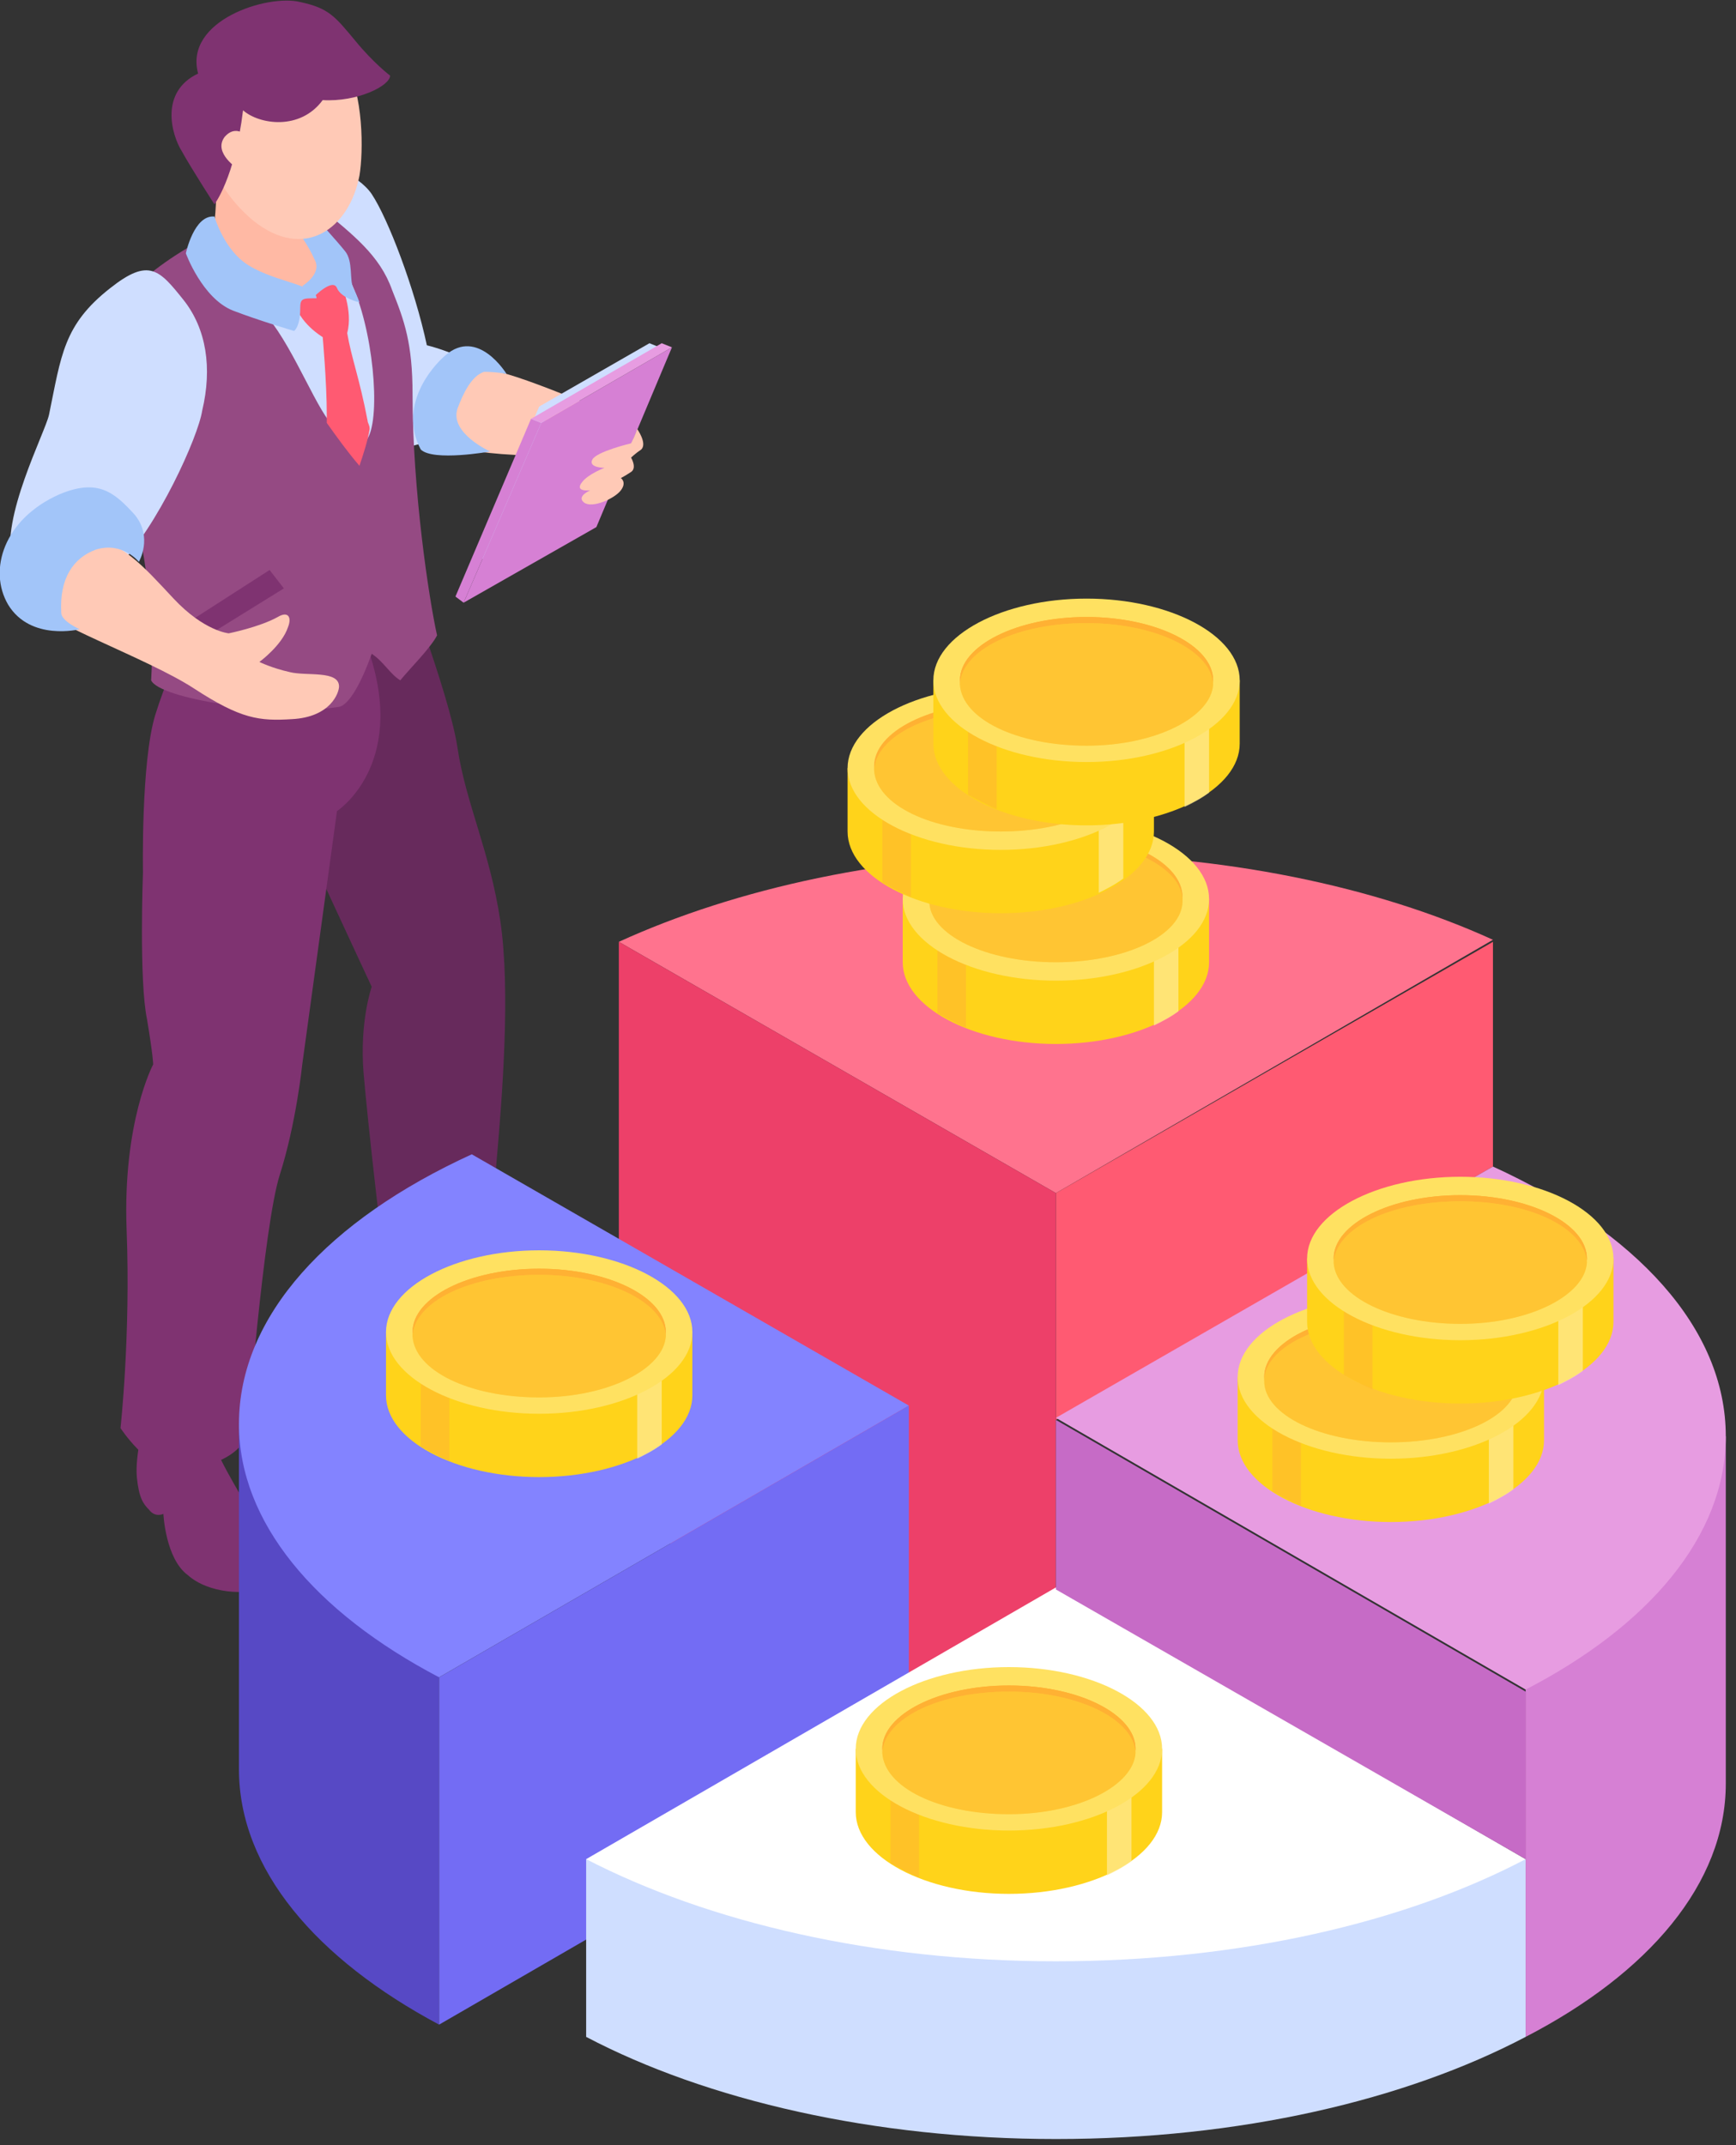 <svg width="85" height="105" viewBox="0 0 85 105" fill="none" xmlns="http://www.w3.org/2000/svg">
<rect x="0" y="0" width="85" height="105" fill="#333333" stroke="none"/>
<path d="M23.3 17.8C23.5 17.9 22.1 17.2 20.9 16.9C20.3 14.1 19 10.7 18.2 9.5C17.6 8.6 15.5 7.4 14.2 8.6C12.8 9.9 12.4 13.1 13.5 14.8C15.1 17.3 16.4 21.5 18.8 22C19.6 22.2 21.3 21.3 22.3 21.5C23 20.8 23.7 18.8 23.3 17.8Z" fill="#CFDEFF"/>
<path d="M20 61.8C20 61.8 19.9 62.6 19.6 63.5C19.3 64.3 19.7 65.5 19.7 65.5C19.7 65.5 19.9 66 20.7 66.2C21.4 66.3 22 66.2 22 66.2C22 66.2 22.7 67.1 23.7 67.7C24.6 68.4 26.7 68.9 27.3 68.8C28.2 68.7 28.7 68 28.6 67.5C28.5 67 27.5 65.8 26.6 65.2C26 64.8 24.7 63.6 24.3 63.2C23.7 62.5 23.2 61.7 23.2 61.7L20 61.8Z" fill="#7F3371"/>
<path d="M19.4 27.2C19.4 27.2 22 33.9 22.4 36.6C22.8 39.3 24 41.7 24.5 45.1C25 48.5 24.6 53.6 24.3 57C24.2 58.3 24.3 60.4 24.6 62.3C22.5 64.1 19.9 63.3 19 62.9C18.8 62 18 54.9 17.8 52.5C17.6 50 18.2 48.3 18.2 48.3C18.2 48.3 14.6 40.6 13.3 37.6C12 34.6 12.9 30.8 12.9 30.8L19.4 27.2Z" fill="#672A5C"/>
<path d="M7.1 69.4C7.1 69.4 6.6 71.2 6.7 72.3C6.8 73.3 7 73.6 7.3 73.9C7.6 74.3 8 74.1 8 74.1C8 74.1 8.1 76.3 9.2 77.1C10.2 78 12.1 78.1 12.9 77.7C13.8 77.4 13.2 75.8 12.4 74.3C11.6 72.8 10.5 71.2 10.2 69.8C8.1 69.6 7.1 69.4 7.1 69.4Z" fill="#7F3371"/>
<path d="M9.9 30C9.9 30 8.6 31.8 7.6 35C6.9 37.3 7 42.7 7 42.7C7 42.7 6.8 48 7.2 49.9C7.5 51.7 7.5 52.1 7.5 52.1C7.5 52.1 6 54.9 6.2 60.2C6.4 65.4 5.9 69.9 5.9 69.9C5.9 69.9 7.2 71.9 8.5 71.9C11.5 71.9 12.1 70.3 12.1 70.3C12.1 70.3 12.9 60 13.7 57.5C14.5 55 14.8 52.1 14.8 52.1L16.5 39.7C16.5 39.7 19.9 37.5 18.1 32C17.1 28.5 9.9 30 9.9 30Z" fill="#7F3371"/>
<path d="M5.5 16.9C5.8 15.6 5.9 14.6 7 13.7C9 11.9 13.2 9.8 15.6 10.1C17.3 11.5 18.6 12.5 19.2 14.2C19.8 15.7 20.2 16.8 20.2 19.3C20.2 24 21 29.3 21.4 31.1C21.1 31.7 20 32.8 19.6 33.3C19.1 33 18.8 32.4 18.2 32C17.7 33.4 17.1 34.5 16.6 34.6C13.4 35.1 7.8 34.2 7.4 33.3C7.6 30.2 7.1 26 5.8 22.5C5.1 20.5 5 18.9 5.5 16.9Z" fill="#954A83"/>
<path d="M14.8 8.6C14.8 8.6 14.5 10.9 15.3 11.7C16.1 12.5 16.1 14.1 14.5 14.7C12.5 15.4 11 13.9 9.8 12.9C10.3 11.7 10.6 11.8 10.6 8.5C10.5 5.8 14.8 8.6 14.8 8.6Z" fill="#FFB9A4"/>
<path d="M12.6 15C14 16.2 15.2 19.4 16.1 20.6C17 21.9 17.9 22.3 18.2 20.9C18.6 19.1 18 14.7 16.7 13C16.1 13.4 15.7 14.3 14.9 14.5C13.8 14.9 12.8 14.3 12.6 15Z" fill="#CFDEFF"/>
<path d="M15.8 16.5C15.8 16.5 16 18.7 16 20.3C16 20.4 16 20.5 16 20.7C16.5 21.4 17 22.1 17.6 22.8C17.8 22.2 18 21.6 18.1 21C18.1 20.8 18 20.7 18 20.6C17.6 18.5 17.2 17.5 17 16.3C17.3 15.2 16.7 13.9 16.7 13.9C16.1 13.5 14.3 14.2 14.4 14.7C14.6 15.8 15.8 16.5 15.8 16.5Z" fill="#FF5A72"/>
<path d="M10.5 10.6C10.5 10.6 10.9 12 11.9 12.8C13.2 13.8 15.5 13.9 15.5 14.6C14.8 14.6 14.7 14.6 14.7 15.1C14.7 16 14.4 16.2 14.4 16.2C14.4 16.2 12.7 15.7 11.4 15.2C9.9 14.6 9.1 12.4 9.1 12.4C9.1 12.4 9.5 10.5 10.5 10.6Z" fill="#A2C5F9"/>
<path d="M13.2 27.9L9 30.6L9.7 31.4L13.9 28.8L13.2 27.9Z" fill="#7F3371"/>
<path d="M15.5 10.7C15.5 10.7 16.5 11.8 16.9 12.3C17.3 12.8 17.1 13.7 17.3 14.1C17.5 14.5 17.6 14.8 17.6 14.8C17.6 14.8 16.7 14.6 16.5 14.1C16.3 13.6 15.4 14.5 15.4 14.5L14.8 14C14.8 14 15.8 13.4 15.4 12.7C15.1 12 14.5 11.2 14.5 11.2L15.5 10.7Z" fill="#A2C5F9"/>
<path d="M11.1 3C12.4 1.6 15.7 1 16.9 3.1C17.8 4.6 17.8 7.4 17.6 8.6C17.1 11.2 14.9 12.8 12.4 10.8C10 8.8 9 5.4 11.1 3Z" fill="#FFC9B6"/>
<path d="M17.4 2C16.4 0.8 16.1 0.4 14.7 0.1C13.1 -0.3 9 1 9.7 3.6C7.8 4.5 8.4 6.6 8.9 7.4C9.4 8.3 10.5 10 10.5 10C10.5 10 11.5 8.7 11.9 5.4C12.7 6.1 14.7 6.4 15.8 4.9C17.5 5 19.1 4.2 19.1 3.7C19.1 3.7 18.3 3.1 17.4 2Z" fill="#7F3371"/>
<path d="M12.4 7C12.4 7 11.7 5.9 11 6.7C10.4 7.5 11.7 8.3 11.7 8.3L12.4 7Z" fill="#FFC9B6"/>
<path d="M5.8 27.7C7.7 25.8 9.7 21.4 9.9 20.1C10.4 18 10.1 16.1 9 14.7C7.8 13.2 7.3 12.6 5.4 14.1C3.1 15.9 3 17.4 2.4 20.3C2.2 21.2 2.09808e-05 25.4 0.6 27.5C0.6 28.8 2.2 29.2 3.6 29.8C4.4 30 4.9 28.5 5.8 27.7Z" fill="#CFDEFF"/>
<path d="M17.1 9.6C17.1 9.6 16.5 9.4 16.2 8.7C16 9.3 14.9 9.9 14.9 9.9C14.9 9.9 15.6 10.7 16.2 10.4C16.7 10.1 17.1 9.6 17.1 9.6Z" fill="#FFC9B6"/>
<path d="M23.8 18.1C25 18.1 30.2 20.4 30.2 20.4L29.9 22.3C29.9 22.3 23.3 22.5 22.5 21.8C21.7 21.3 21.4 18.2 23.8 18.1Z" fill="#FFC9B6"/>
<path d="M24.8 18.3C24.8 18.3 23.4 16 21.8 17.4C21.1 18 19.5 19.9 20.6 22C21.2 22.6 24 22.1 24 22.1C24 22.1 22 21.2 22.4 20C22.7 19.2 23.1 18.4 23.7 18.2C24.3 18.2 24.8 18.3 24.8 18.3Z" fill="#A2C5F9"/>
<path d="M4.1 26.3C5.9 26.4 7 27.7 8.5 29.3C10 30.9 11.2 31 11.2 31C11.2 31 12.7 30.7 13.6 30.2C14.1 29.9 14.3 30.2 14.1 30.7C13.8 31.6 12.7 32.4 12.7 32.4C12.7 32.4 13.3 32.7 14.2 32.9C15 33.1 16.6 32.8 16.6 33.6C16.6 33.9 16.2 35.1 14.3 35.2C12.7 35.3 11.8 35.2 9.5 33.7C7.2 32.2 2 30.4 1.5 29.4C0.8 28.3 2.4 26.2 4.1 26.3Z" fill="#FFC9B6"/>
<path d="M2.9 24.2C4.8 23.4 5.6 24.1 6.6 25.2C7.5 26.3 6.8 27.5 6.8 27.5C6.8 27.5 6 26.5 4.7 26.9C3.6 27.3 2.9 28.3 3 30C3 30.4 3.9 30.8 3.9 30.8C3.9 30.8 1.5 31.4 0.4 29.6C-0.6 27.9 0.2 25.4 2.9 24.2Z" fill="#A2C5F9"/>
<path d="M30.3 46.1C36 43.5 43.5 41.8 51.7 41.8C59.9 41.8 67.4 43.4 73.1 46L51.7 58.4L30.3 46.1Z" fill="#FF738E"/>
<path d="M73.1 46.1V57.1L51.7 69.5V58.4L73.1 46.1Z" fill="#FF5A72"/>
<path d="M30.3 46.1V74.1L51.7 86.5V58.4L30.3 46.1Z" fill="#ED4069"/>
<path d="M84.5 70.3V86.6C84.5 86.6 84.5 87.1 84.5 87.3C84.5 92.2 80.7 96.6 74.7 99.7V78.4L84.5 70.3Z" fill="#D680D4"/>
<path d="M11.7 86.6C11.7 86.4 11.7 85.9 11.7 85.9V69.7L21.5 76.8V99.1C15.5 95.9 11.7 91.5 11.7 86.6Z" fill="#5749C5"/>
<path d="M21.5 82.1C15.4 78.9 11.7 74.5 11.7 69.7C11.7 64.4 16.1 59.7 23.1 56.5L44.5 68.8L21.5 82.1Z" fill="#8383FF"/>
<path d="M44.5 68.8V85.8L21.5 99.1V82.1L44.5 68.8Z" fill="#736CF4"/>
<path d="M74.7 91V99.7C68.8 102.8 60.7 104.7 51.7 104.7C42.8 104.7 34.6 102.8 28.7 99.7V91H74.7Z" fill="#CFDEFF"/>
<path d="M84.5 70.3C84.5 75.2 80.7 79.6 74.7 82.7L51.7 69.4L73.1 57.1C80.1 60.3 84.5 65 84.5 70.3Z" fill="#E79CE1"/>
<path d="M74.7 91C68.8 94.1 60.7 96 51.7 96C42.8 96 34.7 94.1 28.7 91L51.7 77.7L74.7 91Z" fill="white"/>
<path d="M51.7 69.5V77.8L74.7 91V82.8L51.7 69.5Z" fill="#C66BC6"/>
<path d="M46.9 44C48.2 43.4 49.9 43.1 51.7 43.1C53.5 43.1 55.2 43.4 56.5 44H59.2V47.1C59.2 49.3 55.8 51.1 51.7 51.1C47.6 51.1 44.2 49.3 44.2 47.1V44H46.9Z" fill="#FFD31A"/>
<g opacity="0.5">
<path d="M45.9 44H46.9C47 43.9 47.2 43.9 47.3 43.8V50.3C46.8 50.1 46.3 49.8 45.9 49.6V44Z" fill="#FFB133"/>
</g>
<path opacity="0.7" d="M56.5 44H57.7V49.5C57.3 49.8 56.9 50 56.5 50.2V44Z" fill="#FFEC9C"/>
<path d="M51.7 40C55.8 40 59.2 41.8 59.2 44C59.2 46.2 55.8 48 51.7 48C47.6 48 44.2 46.2 44.2 44C44.2 41.8 47.6 40 51.7 40Z" fill="#FFE161"/>
<path d="M51.7 40.8C55.1 40.8 57.9 42.2 57.9 43.9C57.9 45.6 55.1 47 51.7 47C48.3 47 45.5 45.6 45.5 43.9C45.5 42.2 48.3 40.8 51.7 40.8Z" fill="#FFB133"/>
<path d="M51.7 41.1C48.4 41.1 45.6 42.4 45.5 44.1V44C45.5 42.3 48.3 40.9 51.7 40.9C55.1 40.9 57.9 42.3 57.9 44V44.1C57.8 42.4 55.1 41.1 51.7 41.1Z" fill="#FFB133"/>
<path d="M51.7 47.1C48.276 47.1 45.5 45.757 45.5 44.1C45.5 42.443 48.276 41.1 51.7 41.1C55.124 41.1 57.9 42.443 57.9 44.1C57.9 45.757 55.124 47.1 51.7 47.1Z" fill="#FFD833"/>
<g opacity="0.5">
<path d="M51.7 47.1C48.276 47.1 45.5 45.757 45.5 44.1C45.5 42.443 48.276 41.1 51.7 41.1C55.124 41.1 57.9 42.443 57.9 44.1C57.9 45.757 55.124 47.1 51.7 47.1Z" fill="#FFB133"/>
</g>
<path d="M44.2 37.6C45.5 37 47.2 36.7 49 36.7C50.8 36.7 52.5 37 53.8 37.6H56.5V40.7C56.5 42.9 53.1 44.7 49 44.7C44.9 44.7 41.5 42.9 41.5 40.7V37.6H44.2Z" fill="#FFD31A"/>
<g opacity="0.5">
<path d="M43.2 37.6H44.2C44.3 37.5 44.5 37.5 44.6 37.4V43.9C44.1 43.7 43.6 43.4 43.2 43.2V37.6Z" fill="#FFB133"/>
</g>
<path opacity="0.7" d="M53.8 37.6H55V43C54.6 43.3 54.2 43.5 53.8 43.7V37.6Z" fill="#FFEC9C"/>
<path d="M49 33.6C53.1 33.6 56.5 35.4 56.5 37.6C56.5 39.8 53.1 41.6 49 41.6C44.9 41.6 41.5 39.8 41.5 37.6C41.5 35.4 44.9 33.6 49 33.6Z" fill="#FFE161"/>
<path d="M49 34.4C52.4 34.4 55.2 35.8 55.2 37.5C55.2 39.2 52.4 40.6 49 40.6C45.6 40.6 42.8 39.2 42.8 37.5C42.8 35.8 45.6 34.4 49 34.4Z" fill="#FFB133"/>
<path d="M49 34.7C45.6 34.7 42.9 36 42.8 37.7V37.6C42.8 35.9 45.6 34.5 49 34.5C52.4 34.5 55.2 35.9 55.2 37.6V37.7C55.1 36 52.4 34.7 49 34.7Z" fill="#FFB133"/>
<path d="M49 40.7C45.6 40.7 42.9 39.4 42.8 37.7C42.9 36 45.6 34.7 49 34.7C52.3 34.7 55.1 36 55.2 37.7C55.1 39.4 52.4 40.7 49 40.7Z" fill="#FFD833"/>
<g opacity="0.5">
<path d="M49 40.7C45.6 40.7 42.9 39.4 42.8 37.7C42.9 36 45.6 34.7 49 34.7C52.3 34.7 55.1 36 55.2 37.7C55.1 39.4 52.4 40.7 49 40.7Z" fill="#FFB133"/>
</g>
<path d="M48.4 33.3C49.7 32.7 51.4 32.4 53.2 32.4C55 32.4 56.7 32.7 58 33.3H60.7V36.4C60.7 38.6 57.3 40.4 53.2 40.4C49.1 40.4 45.7 38.6 45.7 36.4V33.3H48.4Z" fill="#FFD31A"/>
<g opacity="0.5">
<path d="M47.4 33.3H48.4C48.5 33.2 48.7 33.2 48.8 33.1V39.6C48.3 39.4 47.8 39.1 47.4 38.9V33.3Z" fill="#FFB133"/>
</g>
<path opacity="0.7" d="M58 33.3H59.2V38.8C58.8 39.1 58.4 39.3 58 39.5V33.3Z" fill="#FFEC9C"/>
<path d="M53.2 29.3C57.3 29.3 60.7 31.1 60.7 33.3C60.7 35.5 57.3 37.3 53.2 37.3C49.1 37.3 45.7 35.5 45.7 33.3C45.7 31.1 49.1 29.3 53.2 29.3Z" fill="#FFE161"/>
<path d="M53.2 30.2C56.6 30.2 59.4 31.6 59.4 33.3C59.4 35 56.6 36.4 53.2 36.4C49.8 36.4 47 35 47 33.3C47 31.6 49.8 30.2 53.2 30.2Z" fill="#FFB133"/>
<path d="M53.2 30.4C49.8 30.4 47.1 31.7 47 33.4V33.3C47 31.6 49.8 30.2 53.2 30.2C56.6 30.2 59.4 31.6 59.4 33.3V33.4C59.3 31.8 56.6 30.4 53.2 30.4Z" fill="#FFB133"/>
<path d="M53.2 36.5C49.8 36.5 47.1 35.2 47 33.5C47.1 31.8 49.8 30.5 53.2 30.5C56.5 30.5 59.3 31.8 59.4 33.5C59.3 35.1 56.6 36.5 53.2 36.5Z" fill="#FFD833"/>
<g opacity="0.5">
<path d="M53.2 36.5C49.8 36.5 47.1 35.2 47 33.5C47.1 31.8 49.8 30.5 53.2 30.5C56.5 30.5 59.3 31.8 59.4 33.5C59.3 35.1 56.6 36.5 53.2 36.5Z" fill="#FFB133"/>
</g>
<path d="M21.6 65.2C22.9 64.6 24.6 64.3 26.4 64.3C28.2 64.3 29.9 64.6 31.2 65.2H33.9V68.3C33.9 70.5 30.5 72.3 26.4 72.3C22.3 72.3 18.9 70.5 18.9 68.3V65.2H21.6Z" fill="#FFD31A"/>
<g opacity="0.5">
<path d="M20.6 65.2H21.6C21.7 65.1 21.9 65.1 22 65V71.5C21.5 71.3 21 71 20.6 70.8V65.2Z" fill="#FFB133"/>
</g>
<path opacity="0.7" d="M31.2 65.2H32.4V70.7C32 71 31.6 71.2 31.2 71.4V65.2Z" fill="#FFEC9C"/>
<path d="M26.4 61.2C30.5 61.2 33.9 63 33.9 65.2C33.9 67.4 30.5 69.2 26.4 69.2C22.3 69.2 18.9 67.4 18.9 65.2C18.9 63 22.3 61.2 26.4 61.2Z" fill="#FFE161"/>
<path d="M26.4 68.3C22.976 68.3 20.2 66.912 20.2 65.2C20.2 63.488 22.976 62.1 26.4 62.1C29.824 62.1 32.6 63.488 32.6 65.2C32.6 66.912 29.824 68.3 26.4 68.3Z" fill="#FFB133"/>
<path d="M26.4 62.3C23 62.3 20.3 63.6 20.2 65.3V65.2C20.2 63.5 23 62.1 26.4 62.1C29.8 62.1 32.6 63.5 32.6 65.2V65.3C32.5 63.7 29.8 62.3 26.4 62.3Z" fill="#FFB133"/>
<path d="M26.4 68.4C23 68.4 20.3 67.1 20.2 65.4C20.3 63.7 23 62.4 26.4 62.4C29.7 62.4 32.5 63.7 32.6 65.4C32.5 67 29.8 68.4 26.4 68.4Z" fill="#FFD833"/>
<g opacity="0.5">
<path d="M26.4 68.4C23 68.4 20.3 67.1 20.2 65.4C20.3 63.7 23 62.4 26.4 62.4C29.7 62.4 32.5 63.7 32.6 65.4C32.5 67 29.8 68.4 26.4 68.4Z" fill="#FFB133"/>
</g>
<path d="M44.6 85.6C45.9 85 47.6 84.7 49.4 84.7C51.2 84.7 52.9 85 54.2 85.6H56.9V88.7C56.9 90.9 53.5 92.7 49.4 92.7C45.3 92.7 41.9 90.9 41.9 88.7V85.6H44.6Z" fill="#FFD31A"/>
<g opacity="0.5">
<path d="M43.6 85.6H44.6C44.7 85.5 44.9 85.5 45 85.4V91.9C44.5 91.7 44 91.4 43.6 91.2V85.6Z" fill="#FFB133"/>
</g>
<path opacity="0.7" d="M54.2 85.6H55.4V91.1C55 91.4 54.6 91.6 54.2 91.8V85.6Z" fill="#FFEC9C"/>
<path d="M49.4 81.6C53.5 81.6 56.9 83.4 56.9 85.6C56.9 87.8 53.5 89.6 49.4 89.6C45.3 89.6 41.9 87.8 41.9 85.6C41.9 83.4 45.3 81.6 49.4 81.6Z" fill="#FFE161"/>
<path d="M49.4 82.5C52.8 82.5 55.6 83.9 55.6 85.6C55.6 87.3 52.8 88.7 49.4 88.7C46 88.7 43.2 87.3 43.2 85.6C43.2 83.9 46 82.5 49.4 82.5Z" fill="#FFB133"/>
<path d="M49.4 82.7C46 82.7 43.3 84 43.2 85.7V85.6C43.2 83.9 46 82.5 49.4 82.5C52.8 82.5 55.6 83.9 55.6 85.6V85.7C55.5 84.1 52.8 82.7 49.4 82.7Z" fill="#FFB133"/>
<path d="M49.4 88.8C46 88.8 43.3 87.5 43.2 85.8C43.3 84.1 46 82.8 49.4 82.8C52.7 82.8 55.5 84.1 55.6 85.8C55.5 87.4 52.8 88.8 49.4 88.8Z" fill="#FFD833"/>
<g opacity="0.5">
<path d="M49.4 88.8C46 88.8 43.3 87.5 43.2 85.8C43.3 84.1 46 82.8 49.4 82.8C52.7 82.8 55.5 84.1 55.6 85.8C55.5 87.4 52.8 88.8 49.4 88.8Z" fill="#FFB133"/>
</g>
<path d="M63.3 67.4C64.6 66.8 66.3 66.5 68.1 66.5C69.9 66.5 71.6 66.8 72.9 67.4H75.6V70.5C75.6 72.7 72.2 74.5 68.1 74.5C64 74.5 60.6 72.7 60.6 70.5V67.4H63.3Z" fill="#FFD31A"/>
<g opacity="0.5">
<path d="M62.3 67.4H63.3C63.4 67.3 63.6 67.3 63.7 67.2V73.7C63.2 73.5 62.7 73.2 62.3 73V67.4Z" fill="#FFB133"/>
</g>
<path opacity="0.7" d="M72.9 67.4H74.1V72.9C73.7 73.2 73.3 73.4 72.9 73.6V67.4Z" fill="#FFEC9C"/>
<path d="M68.1 63.4C72.2 63.4 75.6 65.2 75.6 67.4C75.6 69.6 72.2 71.4 68.1 71.4C64 71.4 60.6 69.6 60.6 67.4C60.6 65.2 64 63.4 68.1 63.4Z" fill="#FFE161"/>
<path d="M68.1 64.3C71.5 64.3 74.3 65.7 74.3 67.4C74.3 69.1 71.5 70.5 68.1 70.5C64.7 70.5 61.9 69.1 61.9 67.4C61.9 65.7 64.7 64.3 68.1 64.3Z" fill="#FFB133"/>
<path d="M68.1 64.5C64.7 64.5 62 65.8 61.9 67.5V67.4C61.9 65.7 64.7 64.3 68.1 64.3C71.5 64.3 74.3 65.7 74.3 67.4V67.5C74.2 65.9 71.5 64.5 68.1 64.5Z" fill="#FFB133"/>
<path d="M68.1 70.6C64.676 70.6 61.9 69.257 61.9 67.6C61.9 65.943 64.676 64.6 68.1 64.6C71.524 64.6 74.3 65.943 74.3 67.6C74.3 69.257 71.524 70.6 68.1 70.6Z" fill="#FFD833"/>
<g opacity="0.5">
<path d="M68.1 70.6C64.676 70.6 61.9 69.257 61.9 67.6C61.9 65.943 64.676 64.6 68.1 64.6C71.524 64.6 74.3 65.943 74.3 67.6C74.3 69.257 71.524 70.6 68.1 70.6Z" fill="#FFB133"/>
</g>
<path d="M66.8 61.6C68.1 61 69.8 60.7 71.6 60.7C73.4 60.7 75.1 61 76.4 61.6H79V64.7C79 66.9 75.6 68.7 71.5 68.7C67.4 68.7 64 66.9 64 64.7V61.6H66.8Z" fill="#FFD31A"/>
<g opacity="0.5">
<path d="M65.8 61.6H66.8C66.9 61.5 67.1 61.5 67.2 61.4V68C66.7 67.8 66.2 67.5 65.8 67.3V61.6Z" fill="#FFB133"/>
</g>
<path opacity="0.7" d="M76.3 61.6H77.5V67.1C77.1 67.4 76.7 67.6 76.3 67.8V61.6Z" fill="#FFEC9C"/>
<path d="M71.5 57.6C75.6 57.6 79 59.4 79 61.6C79 63.8 75.6 65.6 71.5 65.6C67.4 65.6 64 63.8 64 61.6C64 59.4 67.4 57.6 71.5 57.6Z" fill="#FFE161"/>
<path d="M71.5 58.5C74.9 58.5 77.7 59.9 77.7 61.6C77.7 63.3 74.9 64.7 71.5 64.7C68.1 64.7 65.3 63.3 65.3 61.6C65.3 59.9 68.1 58.5 71.5 58.5Z" fill="#FFB133"/>
<path d="M71.5 58.7C68.2 58.7 65.4 60 65.3 61.7V61.6C65.3 59.9 68.1 58.5 71.5 58.5C74.9 58.5 77.7 59.9 77.7 61.6V61.7C77.6 60.1 74.9 58.7 71.5 58.7Z" fill="#FFB133"/>
<path d="M71.5 64.8C68.2 64.8 65.4 63.5 65.3 61.8C65.4 60.1 68.1 58.8 71.5 58.8C74.9 58.8 77.6 60.1 77.7 61.8C77.6 63.4 74.9 64.8 71.5 64.8Z" fill="#FFD833"/>
<g opacity="0.5">
<path d="M71.5 64.8C68.2 64.8 65.4 63.5 65.3 61.8C65.4 60.1 68.1 58.8 71.5 58.8C74.9 58.8 77.6 60.1 77.7 61.8C77.6 63.4 74.9 64.8 71.5 64.8Z" fill="#FFB133"/>
</g>
<path d="M26.4 19.9L26.9 20.1L23.7 27.4L23.3 27.2L26.4 19.9Z" fill="#CFDEFF"/>
<path d="M32.3 17L31.8 16.8L26.4 19.9L26.9 20.1L32.3 17Z" fill="#CFDEFF"/>
<path d="M29.2 25.8L22.7 29.5L26.5 20.7L32.9 17L29.2 25.8Z" fill="#D680D4"/>
<path d="M26 20.5L26.5 20.7L22.7 29.5L22.3 29.2L26 20.5Z" fill="#D680D4"/>
<path d="M32.9 17L32.4 16.8L26 20.5L26.5 20.7L32.9 17Z" fill="#E79CE1"/>
<path d="M31.2 21C31.2 21 31.7 21.7 31.4 22C31.1 22.2 30.9 22.4 30.9 22.4C30.9 22.4 31.2 22.9 30.9 23.1C30.6 23.3 30.4 23.4 30.4 23.4C30.4 23.4 30.7 23.6 30.4 24C30.1 24.4 29 24.9 28.6 24.6C28.2 24.3 28.9 24 28.9 24C28.9 24 28.1 24.1 28.5 23.6C28.8 23.2 29.6 22.9 29.6 22.9C29.6 22.9 28.8 22.9 29 22.5C29.2 22.1 30.9 21.7 30.9 21.7C31.1 21.3 31.2 21 31.2 21Z" fill="#FFC9B6"/>
</svg>
